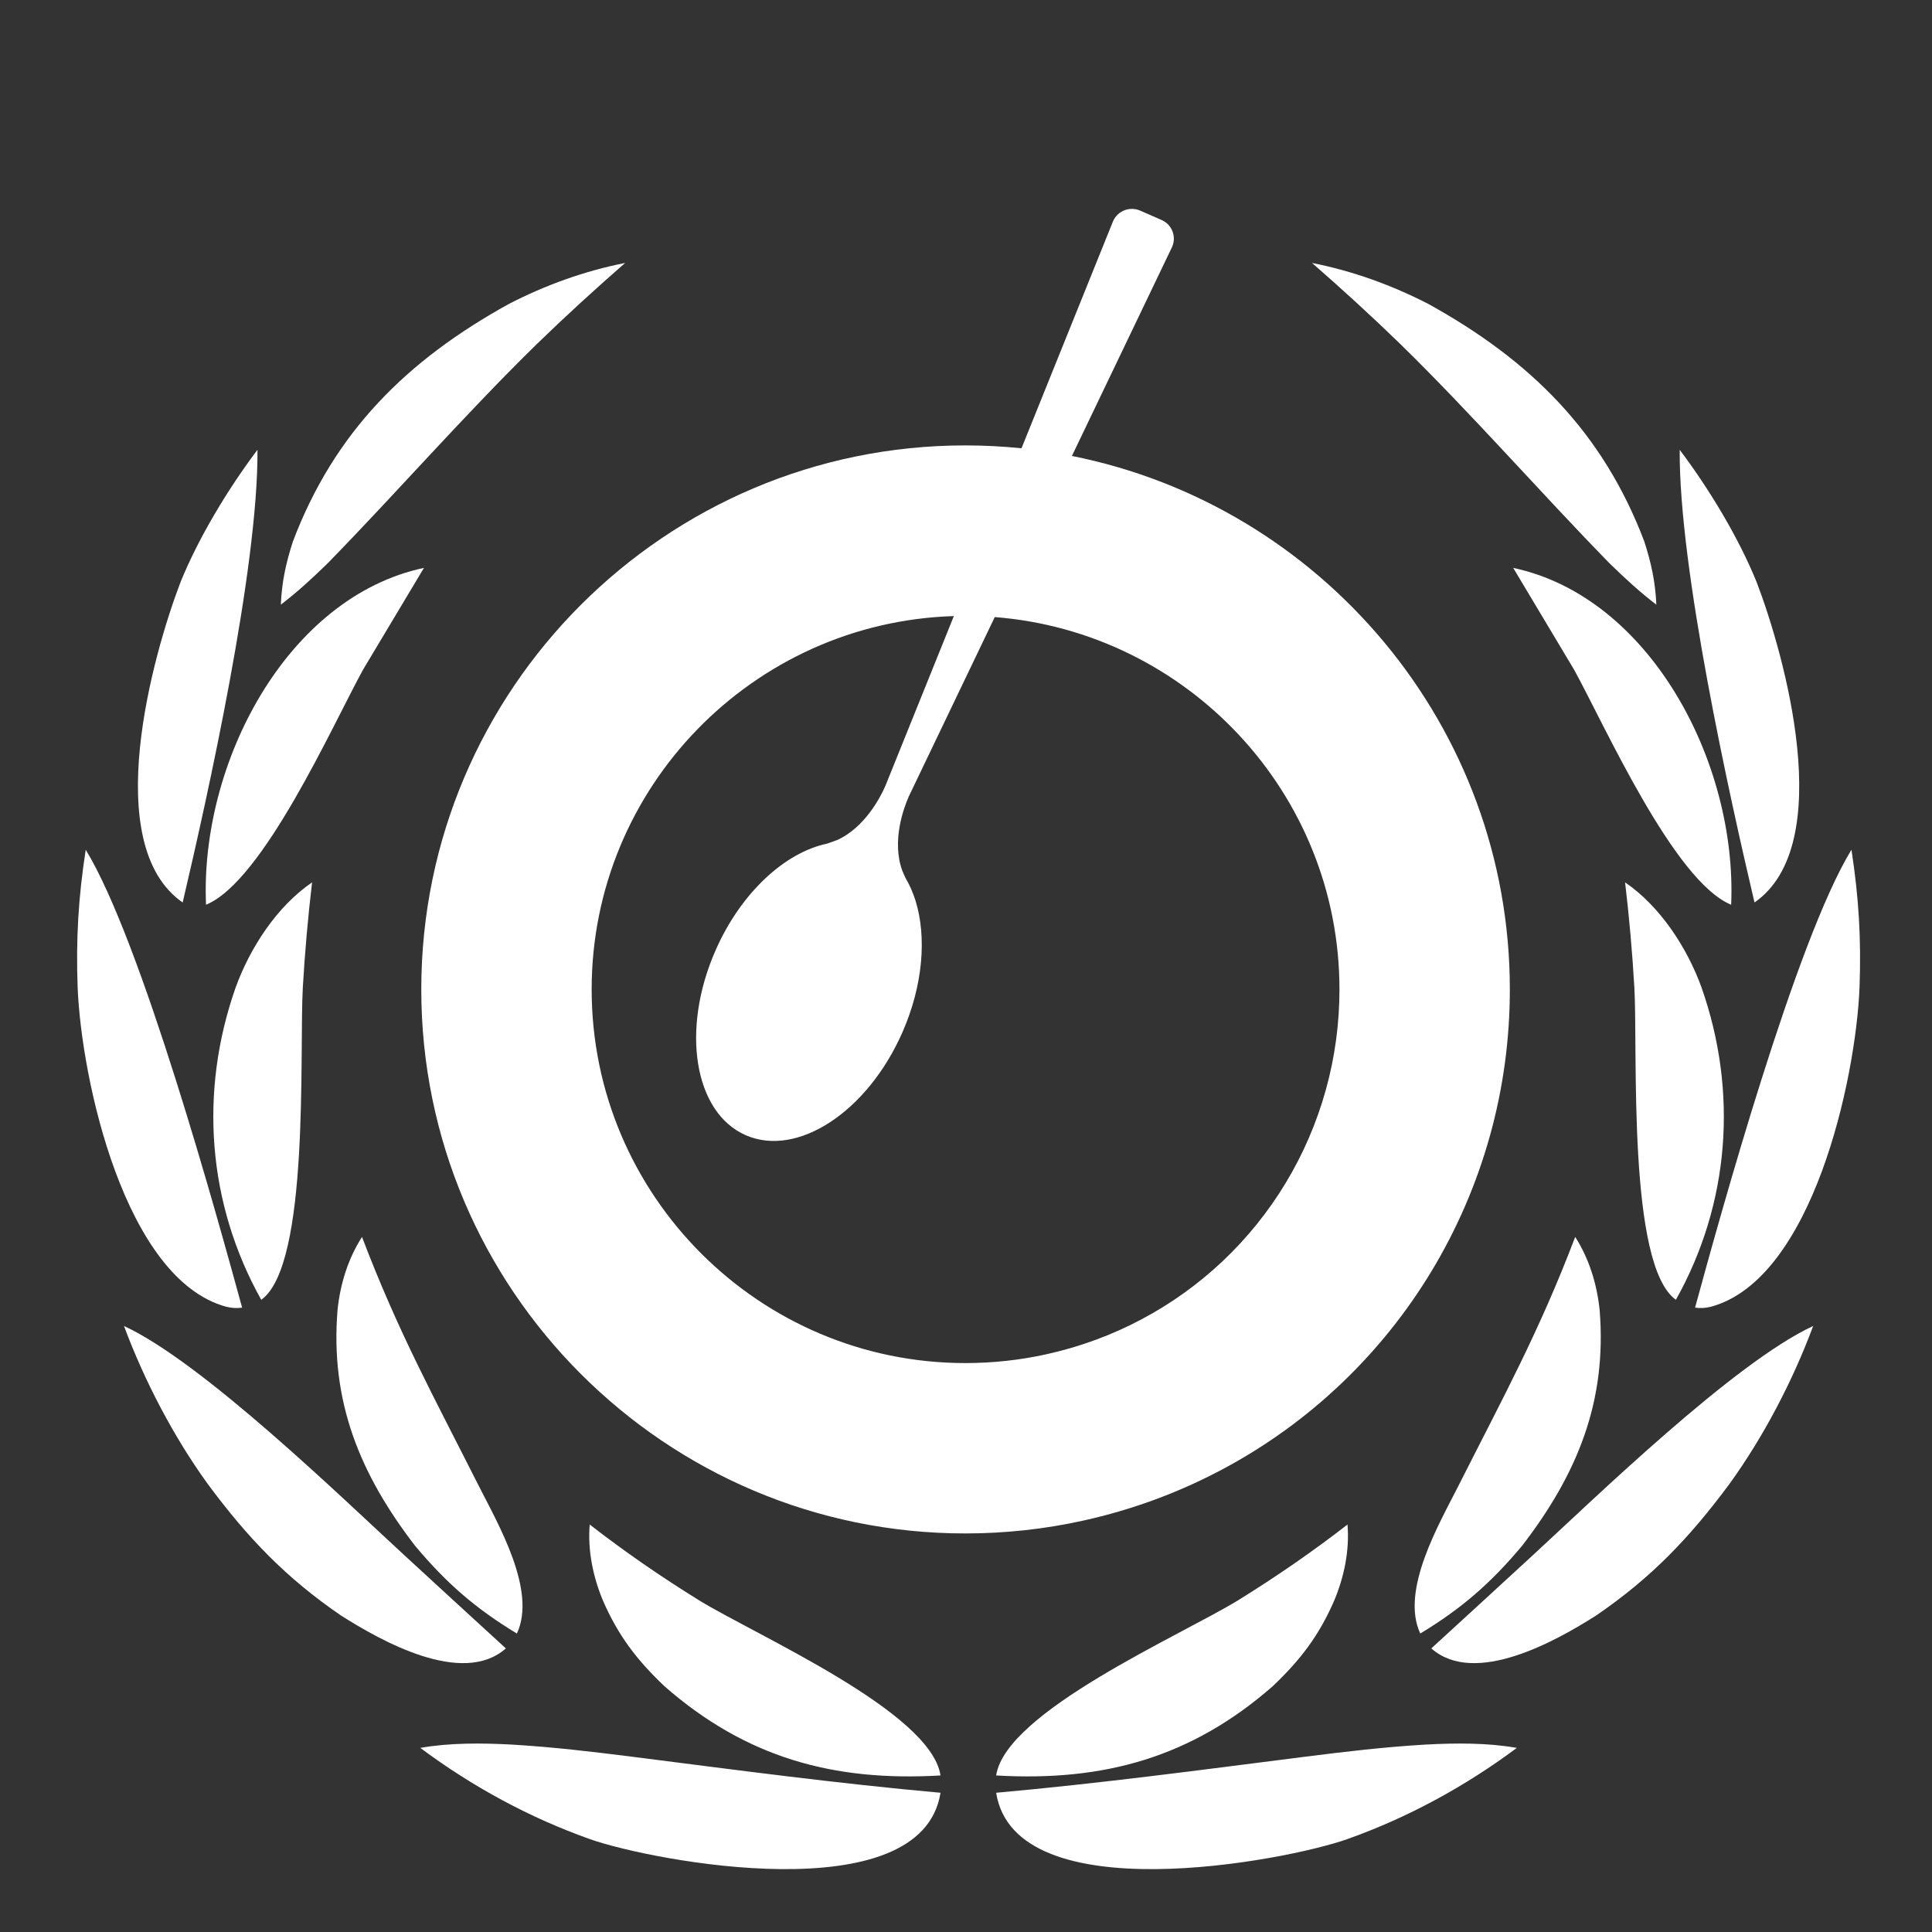 <?xml version="1.0" standalone="no"?><!DOCTYPE svg PUBLIC "-//W3C//DTD SVG 1.1//EN" "http://www.w3.org/Graphics/SVG/1.1/DTD/svg11.dtd"><svg width="24px" height="24px" viewBox="0 0 400 400" version="1.1" xmlns="http://www.w3.org/2000/svg" xmlns:xlink="http://www.w3.org/1999/xlink" xml:space="preserve" style="fill-rule:evenodd;clip-rule:evenodd;stroke-linejoin:round;stroke-miterlimit:1.414;"><rect x="0" y="0" width="400" height="400" fill="#333333" stroke="none"/><g id="Ebene1"><path d="M111.19,71.19c-15.205,14.891 -28.583,30.294 -43.291,45.376c-3.163,3.094 -6.234,5.929 -9.756,8.626c0.206,-4.729 1.046,-8.58 2.498,-13.08c8.611,-22.73 23.624,-37.53 44.681,-49.166c7.587,-3.919 15.716,-6.853 24.105,-8.504c-6.219,5.425 -12.308,10.995 -18.237,16.748ZM37.819,186.85c-17.236,-11.965 -6.211,-51.267 -0.42,-66.387c3.752,-9.222 9.849,-19.3 15.907,-27.337c0.184,24.533 -10.352,71.888 -15.487,93.724ZM50.128,270.733c-1.2,0.16 -2.139,0.092 -3.316,-0.191c-20.988,-5.753 -29.965,-46.973 -30.737,-66.104c-0.359,-10.032 0.138,-18.582 1.673,-28.506c11.529,18.825 27.33,76.342 32.38,94.801ZM83.807,322.076c6.96,6.418 13.943,12.813 20.927,19.208c-9.047,7.992 -26.008,-1.658 -34.107,-6.792c-11.476,-7.855 -19.284,-16.037 -27.566,-27.185c-7.083,-9.779 -13.157,-21.393 -17.39,-32.777c16.312,7.549 45.147,35.597 58.136,47.546ZM105.933,361.195c8.435,0.496 16.664,1.467 25.037,2.529c21.416,2.72 42.198,5.516 63.752,7.449c-3.92,24.823 -59.824,14.127 -72.553,9.611c-12.584,-4.461 -24.449,-10.925 -35.153,-18.902c6.135,-1.077 12.713,-1.016 18.917,-0.687ZM42.656,187.316c11.873,-4.867 26.244,-37.293 32.517,-48.677l12.599,-21.064c-28.269,5.997 -46.392,40.241 -45.116,69.741ZM54.086,269.106c10.116,-7.159 7.862,-51.695 8.61,-64.668c0.428,-7.335 1.055,-14.463 1.918,-21.752c-7.289,4.973 -12.851,13.554 -15.823,21.752c-7.587,21.568 -5.86,44.726 5.295,64.668ZM85.954,320.059c6.463,7.709 12.446,12.928 21.064,18.146c4.172,-8.901 -3.919,-22.7 -7.885,-30.554c-9.329,-18.474 -16.732,-31.937 -24.182,-51.557c-2.91,4.538 -4.515,9.787 -5.065,15.105c-1.551,18.979 4.63,34 16.068,48.86ZM124.812,331.336c3.186,7.304 6.976,12.278 12.737,17.764c16.885,14.792 34.962,19.788 57.173,18.49c-1.995,-13.226 -38.057,-28.942 -49.984,-36.261c-7.823,-4.844 -15.387,-10.048 -22.646,-15.694c-0.435,5.364 0.665,10.743 2.72,15.701Z" style="fill:#fff;fill-rule:nonzero;"/><path d="M289.882,71.19c15.204,14.891 28.583,30.294 43.29,45.376c3.171,3.094 6.235,5.929 9.757,8.626c-0.206,-4.729 -1.047,-8.58 -2.491,-13.08c-8.618,-22.73 -23.631,-37.53 -44.681,-49.166c-7.594,-3.919 -15.731,-6.853 -24.112,-8.504c6.219,5.425 12.308,10.995 18.237,16.748ZM363.252,186.85c17.229,-11.965 6.212,-51.267 0.42,-66.387c-3.751,-9.222 -9.848,-19.3 -15.907,-27.337c-0.191,24.533 10.353,71.888 15.487,93.724ZM350.944,270.733c1.199,0.16 2.131,0.092 3.316,-0.191c20.98,-5.753 29.957,-46.973 30.737,-66.104c0.359,-10.032 -0.145,-18.582 -1.674,-28.506c-11.529,18.825 -27.337,76.342 -32.379,94.801ZM317.265,322.076c-6.96,6.418 -13.951,12.813 -20.927,19.208c9.039,7.992 26.008,-1.658 34.099,-6.792c11.483,-7.855 19.292,-16.037 27.574,-27.185c7.083,-9.779 13.157,-21.393 17.389,-32.777c-16.312,7.549 -45.154,35.597 -58.135,47.546ZM295.139,361.195c-8.443,0.496 -16.664,1.467 -25.045,2.529c-21.409,2.72 -42.305,5.516 -63.851,7.449c3.92,24.823 59.931,14.127 72.66,9.611c12.576,-4.461 24.441,-10.925 35.145,-18.902c-6.127,-1.077 -12.705,-1.016 -18.909,-0.687ZM358.416,187.316c-11.873,-4.867 -26.245,-37.293 -32.525,-48.677l-12.599,-21.064c28.285,5.997 46.4,40.241 45.124,69.741ZM346.978,269.106c-10.108,-7.159 -7.854,-51.695 -8.603,-64.668c-0.428,-7.335 -1.054,-14.463 -1.917,-21.752c7.288,4.973 12.851,13.554 15.823,21.752c7.579,21.568 5.86,44.726 -5.303,64.668ZM315.118,320.059c-6.471,7.709 -12.446,12.928 -21.064,18.146c-4.172,-8.901 3.912,-22.7 7.885,-30.554c9.328,-18.474 16.732,-31.937 24.189,-51.557c2.903,4.538 4.5,9.787 5.058,15.105c1.551,18.979 -4.63,34 -16.068,48.86ZM276.259,331.336c-3.178,7.304 -6.975,12.278 -12.736,17.764c-16.893,14.792 -35.062,19.788 -57.28,18.49c1.994,-13.226 38.141,-28.942 50.083,-36.261c7.823,-4.844 15.395,-10.048 22.661,-15.694c0.435,5.364 -0.672,10.743 -2.728,15.701Z" style="fill:#fff;fill-rule:nonzero;"/><path d="M274.51,225.609c-7.671,27.612 -29.828,48.6 -57.853,54.774c-5.463,1.215 -11.117,1.826 -16.801,1.826c-42.656,0 -77.359,-34.703 -77.359,-77.359c0,-41.854 33.427,-76.029 74.99,-77.297l-14.203,35.214c-1.009,2.308 -4.225,8.527 -9.917,11.14c-0.115,0.053 -1.949,0.703 -2.109,0.756c-8.702,1.811 -17.84,10.108 -23.104,22.081c-7.243,16.434 -4.455,33.579 6.219,38.278c10.681,4.699 25.205,-4.813 32.441,-21.248c4.309,-9.772 5.065,-19.796 2.735,-27.299c-0.535,-1.696 -1.222,-3.27 -2.063,-4.683c-0.069,-0.138 -0.527,-1.146 -0.665,-1.505c-2.261,-6.105 0.283,-13.012 1.33,-15.38l17.802,-37.148c39.867,3.117 71.368,36.49 71.368,77.091c0,7.06 -0.947,14.043 -2.811,20.759ZM221.929,94.401l20.743,-43.282c0.948,-2.139 -0.023,-4.638 -2.177,-5.57l-4.424,-1.941c-2.155,-0.939 -4.676,0.031 -5.616,2.17l-18.963,47.034c-3.828,-0.389 -7.709,-0.596 -11.636,-0.596c-62.109,0 -112.634,50.526 -112.634,112.634c0,62.109 50.525,112.634 112.634,112.634c8.244,0 16.465,-0.894 24.411,-2.659c40.792,-8.985 73.064,-39.561 84.235,-79.772c2.719,-9.788 4.095,-19.949 4.095,-30.203c0,-54.559 -39.035,-100.165 -90.668,-110.449Z" style="fill:#fff;"/></g></svg>
